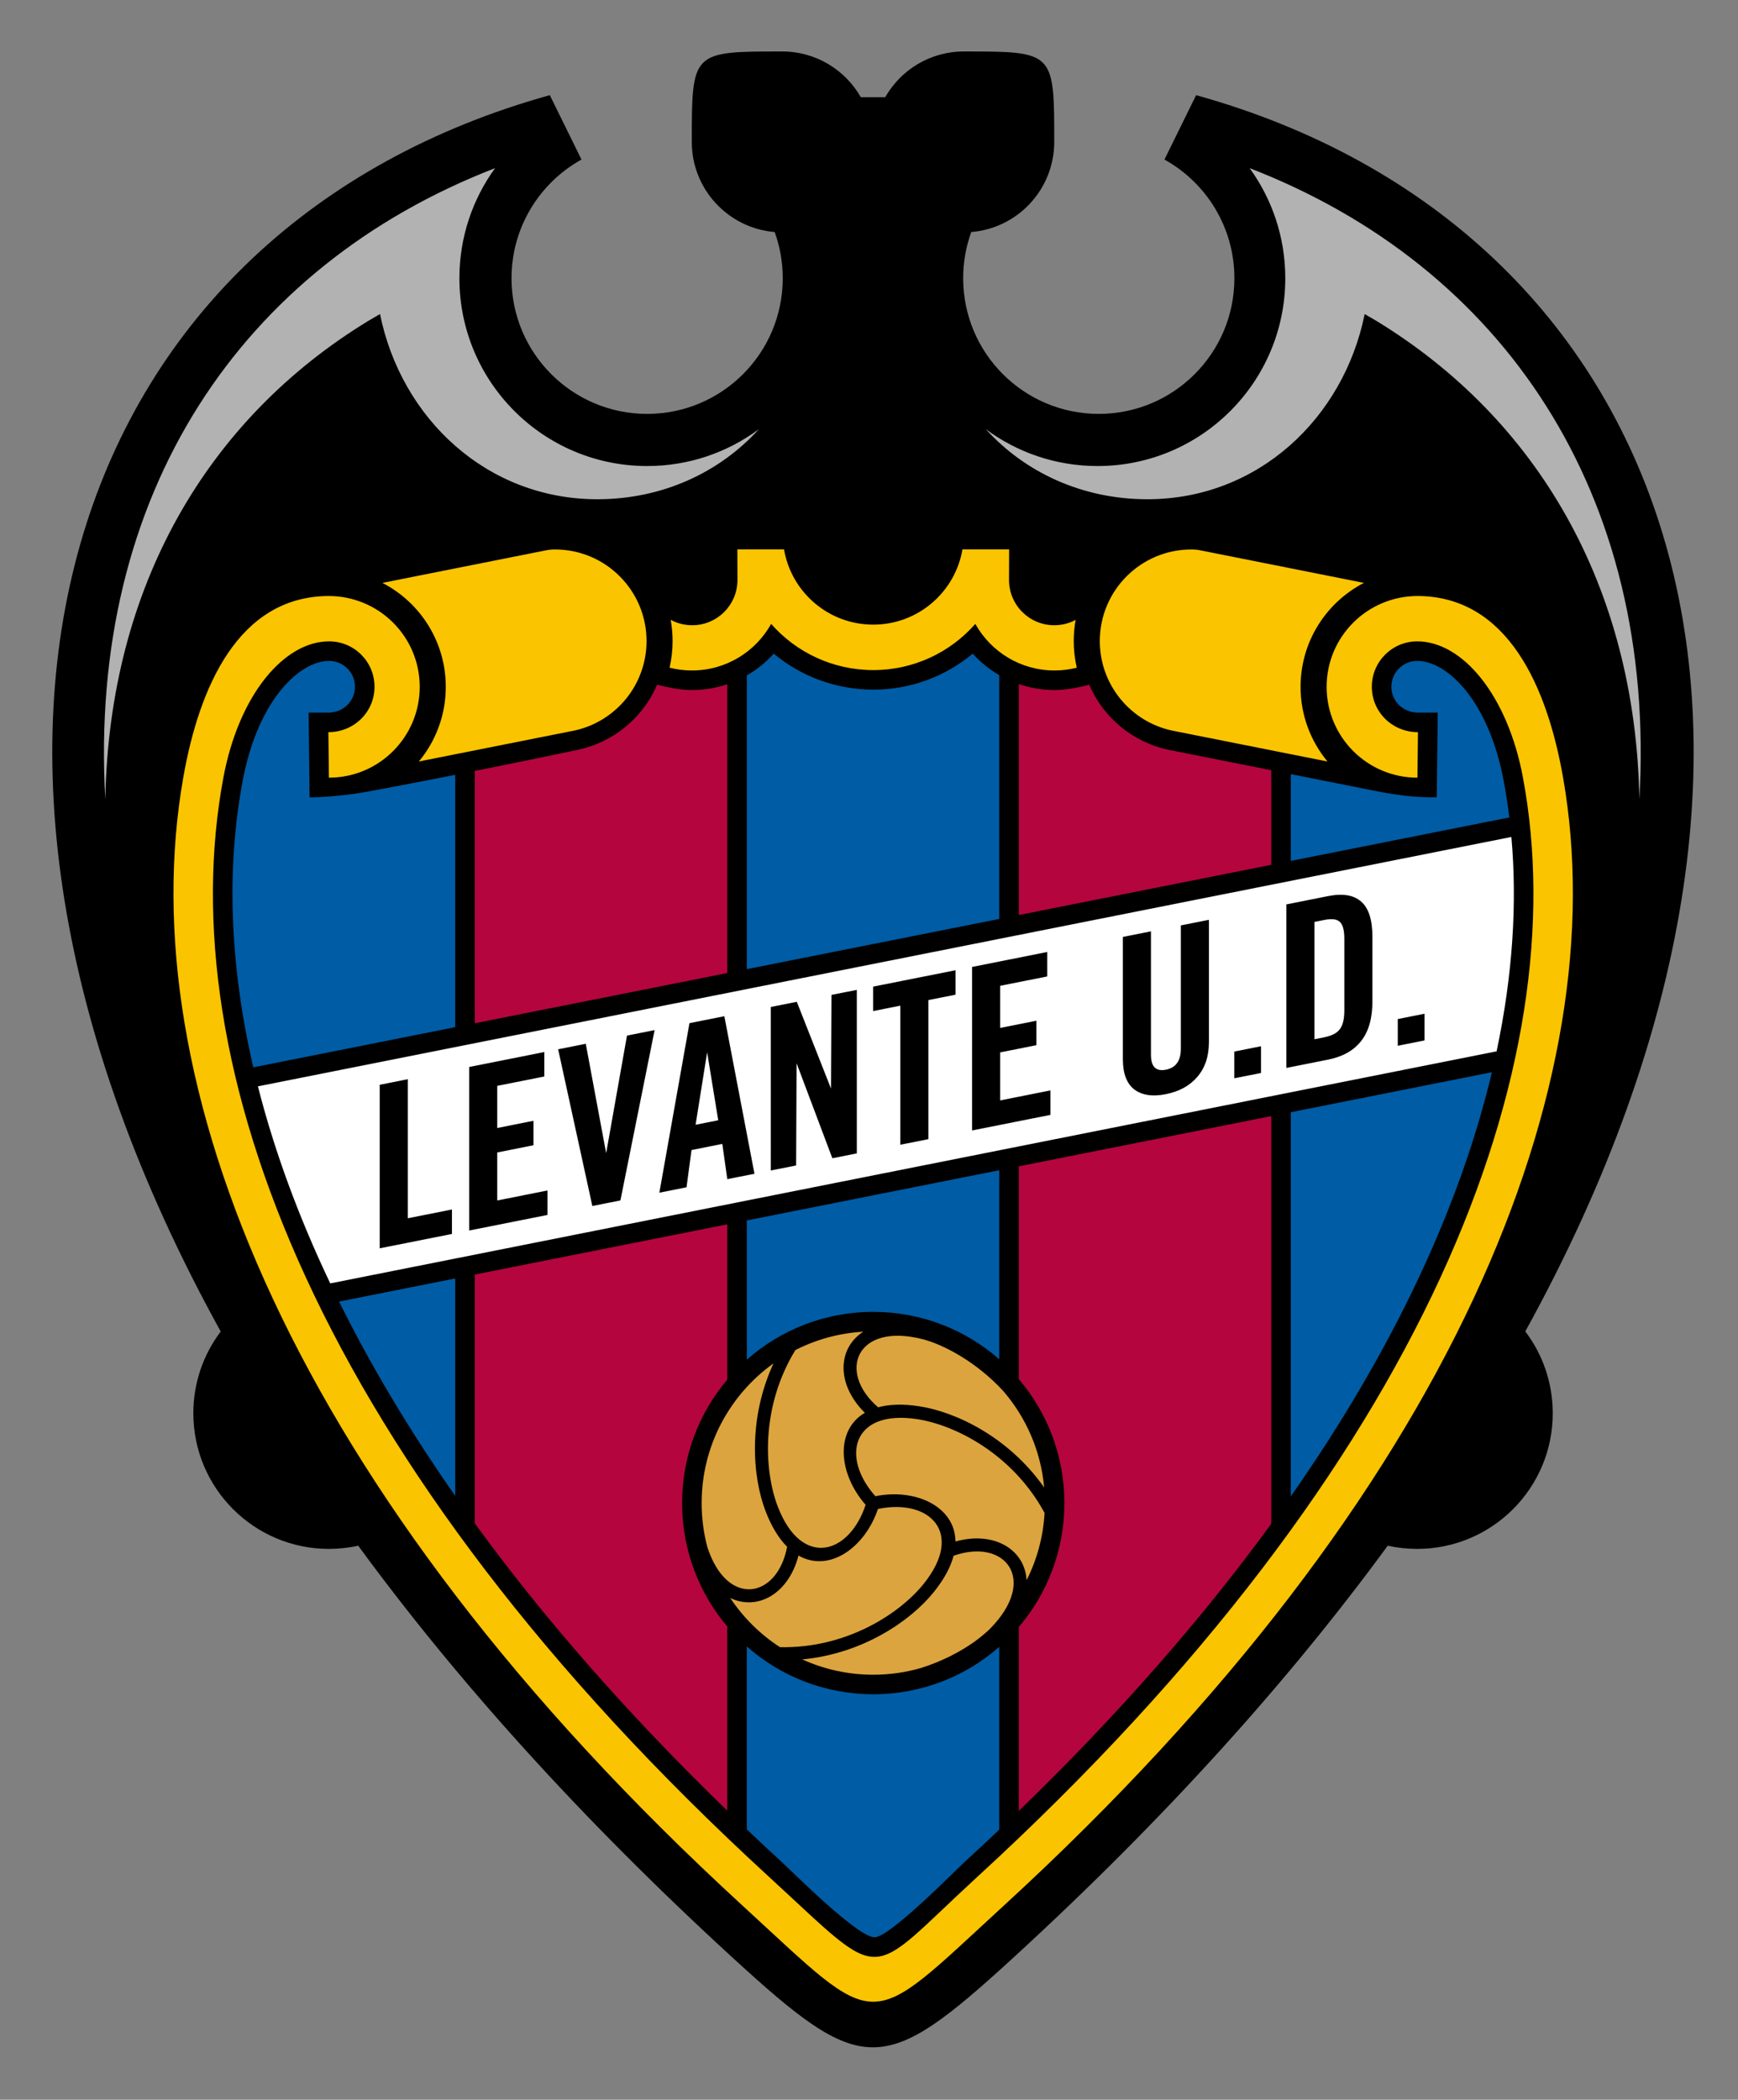 <?xml version="1.0" encoding="utf-8"?>
<!-- Generator: Adobe Illustrator 14.0.0, SVG Export Plug-In . SVG Version: 6.00 Build 43363)  -->
<!DOCTYPE svg PUBLIC "-//W3C//DTD SVG 1.1//EN" "http://www.w3.org/Graphics/SVG/1.1/DTD/svg11.dtd">
<svg version="1.1" id="Layer_1" xmlns="http://www.w3.org/2000/svg" xmlns:xlink="http://www.w3.org/1999/xlink" x="0px" y="0px"
	 width="595.28px" height="719px" viewBox="0 0 595.28 719" enable-background="new 0 0 595.28 719" xml:space="preserve">
<rect x="0" y="0" width="595.28" height="719" fill="#808080" stroke="none"/>
<g>
	<defs>
		<rect id="SVGID_1_" y="-57.445" width="595.28" height="841.89"/>
	</defs>
	<clipPath id="SVGID_2_">
		<use xlink:href="#SVGID_1_"  overflow="visible"/>
	</clipPath>
	<path clip-path="url(#SVGID_2_)" d="M478.747,358.099v-9.151l9.154-1.821v9.152L478.747,358.099z M130.056,427.459v-55.995
		l9.617-1.915v47.622l15.124-3.009v8.376L130.056,427.459z M160.691,421.365V365.37l25.75-5.123v8.376l-16.133,3.209v14.426
		l12.409-2.468v8.376l-12.409,2.469v16.442l17.218-3.425v8.375L160.691,421.365z M214.747,354.617l9.463-1.882l-11.711,58.324
		l-9.618,1.914l-11.711-53.667l9.462-1.883l6.98,37.467L214.747,354.617z M238.247,385.153l7.755-1.542l-3.8-23.287L238.247,385.153
		z M235.144,406.556l-9.307,1.852l10.315-58.048l11.944-2.375l10.315,53.943l-9.306,1.851l-1.706-12.068l-10.549,2.098
		L235.144,406.556z M263.995,400.816v-55.995l8.918-1.774l11.712,29.702l0.154-32.062l8.687-1.728v55.995l-8.376,1.667
		l-12.254-32.54l-0.155,35.008L263.995,400.816z M308.357,344.372l-9.306,1.851v-8.375l28.229-5.616v8.376l-9.306,1.851v47.62
		l-9.618,1.913V344.372z M332.944,387.103v-55.996l25.749-5.121v8.375l-16.133,3.209v14.426l12.409-2.469v8.376l-12.409,2.469
		v16.442l17.217-3.424v8.375L332.944,387.103z M384.594,320.833l9.616-1.913v42.269c0,4.084,1.707,5.787,5.119,5.108
		s5.118-3.061,5.118-7.145v-42.269l9.618-1.913v41.881c0,4.86-1.32,8.818-3.955,11.877c-2.586,3.048-6.179,5.029-10.781,5.943
		c-4.601,0.915-8.22,0.369-10.858-1.639c-2.584-2.02-3.877-5.46-3.877-10.32V320.833z M422.751,369.237v-9.15l9.152-1.822v9.152
		L422.751,369.237z M450.206,355.866l3.335-0.663c2.586-0.514,4.369-1.438,5.353-2.771c1.034-1.343,1.551-3.488,1.551-6.435v-24.509
		c0-2.947-0.517-4.887-1.551-5.818c-0.983-0.942-2.767-1.157-5.353-0.643l-3.335,0.664V355.866z M440.589,309.694l14.271-2.839
		c5.015-0.997,8.791-0.379,11.324,1.858c2.585,2.227,3.877,6.234,3.877,12.025v22.183c0,5.79-1.292,10.312-3.877,13.567
		c-2.533,3.245-6.31,5.365-11.324,6.362l-14.271,2.84V309.694z"/>
	<path clip-path="url(#SVGID_2_)" d="M236.941,48.591c0-30.957,0.058-30.967,30.967-30.967c11.54,0,21.605,6.311,26.932,15.671h8.35
		c5.328-9.36,15.395-15.671,26.934-15.671c30.909,0,30.966,0.01,30.966,30.967c0,16.248-12.512,29.573-28.427,30.865
		c-1.789,4.94-2.766,10.27-2.766,15.827c0,25.652,20.794,46.448,46.447,46.448c25.654,0,46.449-20.796,46.449-46.448
		c0-17.493-9.67-32.727-23.956-40.649l10.847-22.048c161.313,44.869,227.454,215.453,112.743,423.326
		c5.904,7.789,9.407,17.499,9.407,28.026c0,25.651-20.795,46.448-46.449,46.448c-3.459,0-6.829-0.378-10.071-1.095
		c-33.642,45.953-75.975,93.139-127.826,140.698c-45.202,41.46-51.861,41.363-96.852,0.109
		c-51.903-47.594-94.272-94.813-127.939-140.798c-3.229,0.71-6.584,1.085-10.026,1.085c-25.652,0-46.447-20.797-46.447-46.448
		c0-10.509,3.489-20.202,9.373-27.985C-39.148,248.06,26.991,77.458,188.315,32.586l10.847,22.046
		c-14.288,7.921-23.96,23.156-23.96,40.651c0,25.652,20.796,46.448,46.449,46.448c25.652,0,46.447-20.796,46.447-46.448
		c0-5.559-0.976-10.89-2.767-15.83C249.435,78.145,236.941,64.827,236.941,48.591 M315.449,571.167
		c7.271-2.288,13.525-5.618,18.161-8.89C328.181,566.221,322.054,569.258,315.449,571.167 M333.61,562.277
		c1.7-1.236,3.335-2.563,4.893-3.97C337.179,559.568,335.534,560.919,333.61,562.277"/>
	<path clip-path="url(#SVGID_2_)" fill="#FFFFFF" d="M478.748,358.1l9.152-1.82v-9.152l-9.152,1.821V358.1z M130.056,427.459
		l24.74-4.921v-8.376l-15.123,3.009V369.55l-9.617,1.914V427.459z M160.691,421.365l26.835-5.338v-8.375l-17.218,3.425v-16.442
		l12.409-2.469v-8.376l-12.409,2.468v-14.426l16.132-3.209v-8.376l-25.749,5.124V421.365z M214.747,354.617l-7.135,40.275
		l-6.98-37.467l-9.463,1.882l11.712,53.667l9.617-1.914l11.712-58.325L214.747,354.617z M235.143,406.556l1.707-12.748l10.548-2.098
		l1.706,12.068l9.307-1.851l-10.315-53.944l-11.944,2.376l-10.315,58.048L235.143,406.556z M263.995,400.816l8.686-1.728
		l0.155-35.008l12.253,32.54l8.377-1.667v-55.996l-8.687,1.728l-0.155,32.063l-11.711-29.701l-8.918,1.774V400.816z
		 M308.356,344.372v47.621l9.619-1.913v-47.621l9.306-1.851v-8.375l-28.229,5.615v8.376L308.356,344.372z M332.943,387.103
		l26.834-5.338v-8.375l-17.217,3.424v-16.443l12.409-2.468v-8.376l-12.409,2.468v-14.426l16.132-3.209v-8.375l-25.749,5.122V387.103
		z M384.594,320.833v41.88c0,4.86,1.293,8.301,3.877,10.321c2.638,2.007,6.257,2.553,10.858,1.638
		c4.603-0.915,8.194-2.896,10.78-5.943c2.636-3.059,3.955-7.018,3.955-11.878v-41.88l-9.617,1.913v42.268
		c0,4.085-1.706,6.466-5.118,7.145c-3.411,0.679-5.118-1.024-5.118-5.108V318.92L384.594,320.833z M422.752,369.237l9.151-1.82
		v-9.151l-9.151,1.821V369.237z M440.59,309.695v55.996l14.269-2.84c5.017-0.997,8.791-3.117,11.325-6.362
		c2.585-3.255,3.876-7.777,3.876-13.568v-22.182c0-5.791-1.291-9.799-3.876-12.025c-2.534-2.237-6.309-2.856-11.325-1.858
		L440.59,309.695z M517.66,286.599c2.014,22.644,0.486,47.241-5.063,73.411l-399.485,79.462
		c-11.114-23.349-19.285-45.909-24.773-67.475L517.66,286.599z M238.247,385.153l3.955-24.829l3.799,23.287L238.247,385.153z
		 M450.207,355.867v-40.175l3.335-0.664c2.586-0.514,4.368-0.3,5.352,0.642c1.034,0.932,1.551,2.871,1.551,5.819v24.508
		c0,2.947-0.517,5.093-1.551,6.436c-0.983,1.332-2.766,2.256-5.352,2.77L450.207,355.867z"/>
	<path clip-path="url(#SVGID_2_)" fill="#B4053F" d="M435.413,521.784c-23.298,31.991-51.938,64.909-86.46,98.323v-62.971
		c9.737-11.429,15.616-26.25,15.616-42.442c0-16.193-5.879-31.013-15.616-42.442v-72.865l86.46-17.198V521.784z M348.953,234.259
		c3.835,1.315,7.941,2.026,12.225,2.026c4.101,0,7.983-0.83,11.887-1.805c4.803,11.179,14.815,19.602,26.953,22.234l35.396,7.039
		v32.38l-86.46,17.198V234.259z M249.093,620.017c-34.537-33.435-63.18-66.372-86.476-98.38v-85.185l86.476-17.201v53.179
		c-9.65,11.404-15.468,26.155-15.468,42.265c0,16.11,5.818,30.86,15.468,42.266V620.017z M162.617,263.991
		c20.447-4.082,35.503-7.277,35.503-7.277c12.144-2.633,22.16-11.061,26.96-22.248c3.916,0.983,7.81,1.819,11.927,1.819
		c4.225,0,8.294-0.697,12.086-1.978v98.887l-86.476,17.201V263.991z"/>
	<path clip-path="url(#SVGID_2_)" fill-rule="evenodd" clip-rule="evenodd" fill="#DCA43E" d="M351.613,541.12
		c-0.561-10.408-10.983-16.987-24.356-13.267c-0.12-12.021-13.692-18.27-27.433-15.513c-11.965-13.408-7.917-29.854,14.434-26.367
		c12.978,2.024,32.564,11.905,43.521,32.094C357.312,526.323,355.141,534.122,351.613,541.12 M250.113,547.191
		c9.217,4.464,19.927-1.262,23.379-14.521c10.482,5.978,22.72-2.655,27.214-15.959c17.6-3.665,29.824,8.065,15.629,25.68
		c-8.198,10.172-26.392,22.117-49.176,21.653C260.388,559.654,254.578,553.908,250.113,547.191 M264.929,466.862
		c-8.779,18.979-7.264,38.829-2.666,50.726c2.081,5.386,4.593,9.338,7.332,12.07c-3.357,17.821-20.622,20.933-27.339,0.054
		c-1.263-4.794-1.935-9.827-1.935-15.018C240.321,494.975,250.03,477.524,264.929,466.862 M295.686,456.016
		c-8.831,5.647-9.376,18.003,0.532,27.76c-10.362,6.107-8.995,20.989,0.261,31.515c-5.628,17.071-21.896,21.79-30.052,0.689
		c-4.73-12.238-5.969-34.107,5.993-53.674C279.472,458.708,287.346,456.492,295.686,456.016 M357.636,509.37
		c-12.047-17.182-30.055-25.836-42.692-27.807c-5.734-0.896-10.434-0.689-14.182,0.333c-14.107-12.123-7.499-29.177,15.304-23.307
		c6.942,1.786,18.312,7.664,27.596,17.777C351.433,485.397,356.509,496.814,357.636,509.37 M333.609,562.277
		c1.924-1.358,3.57-2.709,4.894-3.97C336.944,559.715,335.31,561.041,333.609,562.277 M315.448,571.167
		c-5.189,1.5-10.677,2.304-16.351,2.304c-8.67,0-16.9-1.876-24.309-5.246c20.712-1.951,37.049-13.139,45.022-23.031
		c3.647-4.526,5.819-8.703,6.807-12.462c17.581-6.203,29.086,8.058,12.584,24.887l-0.698,0.689c-1.323,1.261-2.97,2.611-4.894,3.97
		C328.181,566.221,322.054,569.258,315.448,571.167 M315.448,571.167c6.606-1.909,12.733-4.946,18.161-8.89
		C328.974,565.55,322.72,568.879,315.448,571.167"/>
	<path clip-path="url(#SVGID_2_)" fill="#005CA5" d="M255.788,465.592v-47.673l86.468-17.198v64.739
		c-11.524-10.109-26.625-16.238-43.158-16.238C282.492,449.222,267.33,455.403,255.788,465.592 M155.922,512.254
		c-15.898-22.733-29.093-44.972-39.787-66.556l39.787-7.915V512.254z M342.256,626.524c-3.92,3.72-7.91,7.442-11.979,11.173
		c-3.223,2.958-25.389,25.551-30.691,25.694c-5.695,0.153-28.464-22.701-31.728-25.694c-4.097-3.759-8.123-7.515-12.071-11.263
		v-62.638c11.542,10.188,26.704,16.369,43.31,16.369c16.533,0,31.634-6.128,43.158-16.236V626.524z M510.99,367.155
		c-10.602,44.647-32.79,93.676-68.882,145.253V380.857L510.99,367.155z M86.756,365.485c-8.304-35.856-9.117-68.851-3.654-98.041
		c5.165-27.595,19.404-41.127,29.629-41.127c4.889,0,8.851,3.963,8.851,8.851c0,4.816-3.891,8.849-9.105,8.847l-6.774-0.001
		l0.331,28.981c-0.043,0.131,9.777-0.03,20.21-1.971c10.183-1.894,20.345-3.86,29.678-5.703v86.406L86.756,365.485z
		 M442.108,265.084l29.786,5.925c7.525,1.483,14.262,2.145,20.21,1.986l0.331-28.981l-6.774,0.001
		c-5.214,0.002-9.104-4.031-9.104-8.847c0-4.888,3.961-8.851,8.849-8.851c10.227,0,24.465,13.532,29.63,41.127
		c0.766,4.082,1.405,8.24,1.922,12.468l-74.85,14.889V265.084z M255.788,231.283c3.462-1.992,6.571-4.512,9.228-7.456
		c9.214,7.675,21.086,12.304,34.072,12.328c12.961,0,24.851-4.636,34.081-12.327c2.616,2.9,5.686,5.396,9.087,7.374v83.461
		l-86.468,17.2V231.283z"/>
	<path clip-path="url(#SVGID_2_)" fill="#B2B2B2" d="M428.011,57.579c86.838,33.615,139.478,111.418,133.49,216.158
		c-1.328-72.89-34.878-130.252-90.209-163.94l-3.88-2.254c-7.23,35.697-36.563,63.411-74.437,63.411
		c-22.444,0-41.995-9.306-55.315-23.985c10.69,7.926,23.927,12.616,38.261,12.616c35.514,0,64.302-28.788,64.302-64.301
		C440.223,81.191,435.687,68.164,428.011,57.579 M169.561,57.579c-7.675,10.585-12.212,23.613-12.212,37.705
		c0,35.513,28.789,64.301,64.302,64.301c14.333,0,27.571-4.69,38.261-12.616c-13.32,14.679-32.87,23.985-55.315,23.985
		c-37.875,0-67.206-27.714-74.437-63.411l-3.88,2.254c-55.33,33.688-88.882,91.05-90.209,163.94
		C30.083,168.997,82.723,91.192,169.561,57.579"/>
	<path clip-path="url(#SVGID_2_)" fill="#FAC400" d="M299.094,229.46c-13.98-0.026-26.455-6.14-34.97-15.816
		c-5.299,9.512-15.457,15.946-27.117,15.946c-2.65,0-5.222-0.332-7.677-0.957c0.682-2.93,1.042-5.983,1.042-9.12
		c0-2.482-0.225-4.912-0.654-7.271c2.191,1.187,4.7,1.859,7.366,1.859c8.562,0,15.504-6.941,15.504-15.504l-0.035-10.478h15.987
		c2.481,14.632,15.216,25.773,30.554,25.773c15.337,0,28.074-11.141,30.554-25.773h15.987l-0.039,10.478
		c0,8.563,6.941,15.504,15.503,15.504c2.647,0,5.137-0.663,7.316-1.832c-0.427,2.35-0.65,4.771-0.65,7.243
		c0,3.141,0.362,6.197,1.045,9.131c-2.441,0.618-4.999,0.946-7.633,0.946c-11.661,0-21.818-6.434-27.117-15.946
		C325.527,223.34,313.025,229.46,299.094,229.46 M128.277,235.168c0-8.586-6.959-15.546-15.546-15.546
		c-15.535,0-30.947,18.467-36.21,46.59c-18.273,97.63,31.548,233.99,186.812,376.419c40.833,37.456,32.499,35.751,71.472,0
		c155.264-142.43,205.084-278.79,186.812-376.419c-5.264-28.123-20.675-46.59-36.211-46.59c-8.586,0-15.545,6.96-15.545,15.546
		c0,8.585,6.96,15.545,15.803,15.543l-0.179,15.588c-17.179,0-31.104-13.925-31.104-31.104c0-17.178,13.925-31.104,31.215-31.103
		c30.931,0.139,44.353,31.301,49.761,62.099c18.206,103.675-36.326,243.961-191.501,386.308c-47.893,43.935-41.686,43.931-89.575,0
		C99.107,510.152,44.575,369.866,62.781,266.191c5.408-30.798,18.83-61.96,49.762-62.099c17.289-0.001,31.215,13.925,31.215,31.103
		c0,17.179-13.926,31.104-31.104,31.104l-0.179-15.588C121.317,250.713,128.277,243.753,128.277,235.168 M186.853,188.483
		c0.975-0.221,2.062-0.331,3.231-0.331c17.32,0,31.361,14.04,31.361,31.361c0,15.029-10.574,27.585-24.687,30.645l-1.068,0.213
		l-52.228,10.386c5.76-6.934,9.222-15.843,9.222-25.562c0-15.504-8.813-28.948-21.703-35.598L186.853,188.483z M411.286,188.483
		l55.87,11.114c-12.889,6.65-21.702,20.094-21.702,35.598c0,9.719,3.464,18.628,9.224,25.562l-52.229-10.386l-1.066-0.213
		c-14.114-3.06-24.688-15.616-24.688-30.645c0-17.321,14.041-31.361,31.362-31.361C409.223,188.152,410.31,188.263,411.286,188.483"
		/>
</g>
</svg>
